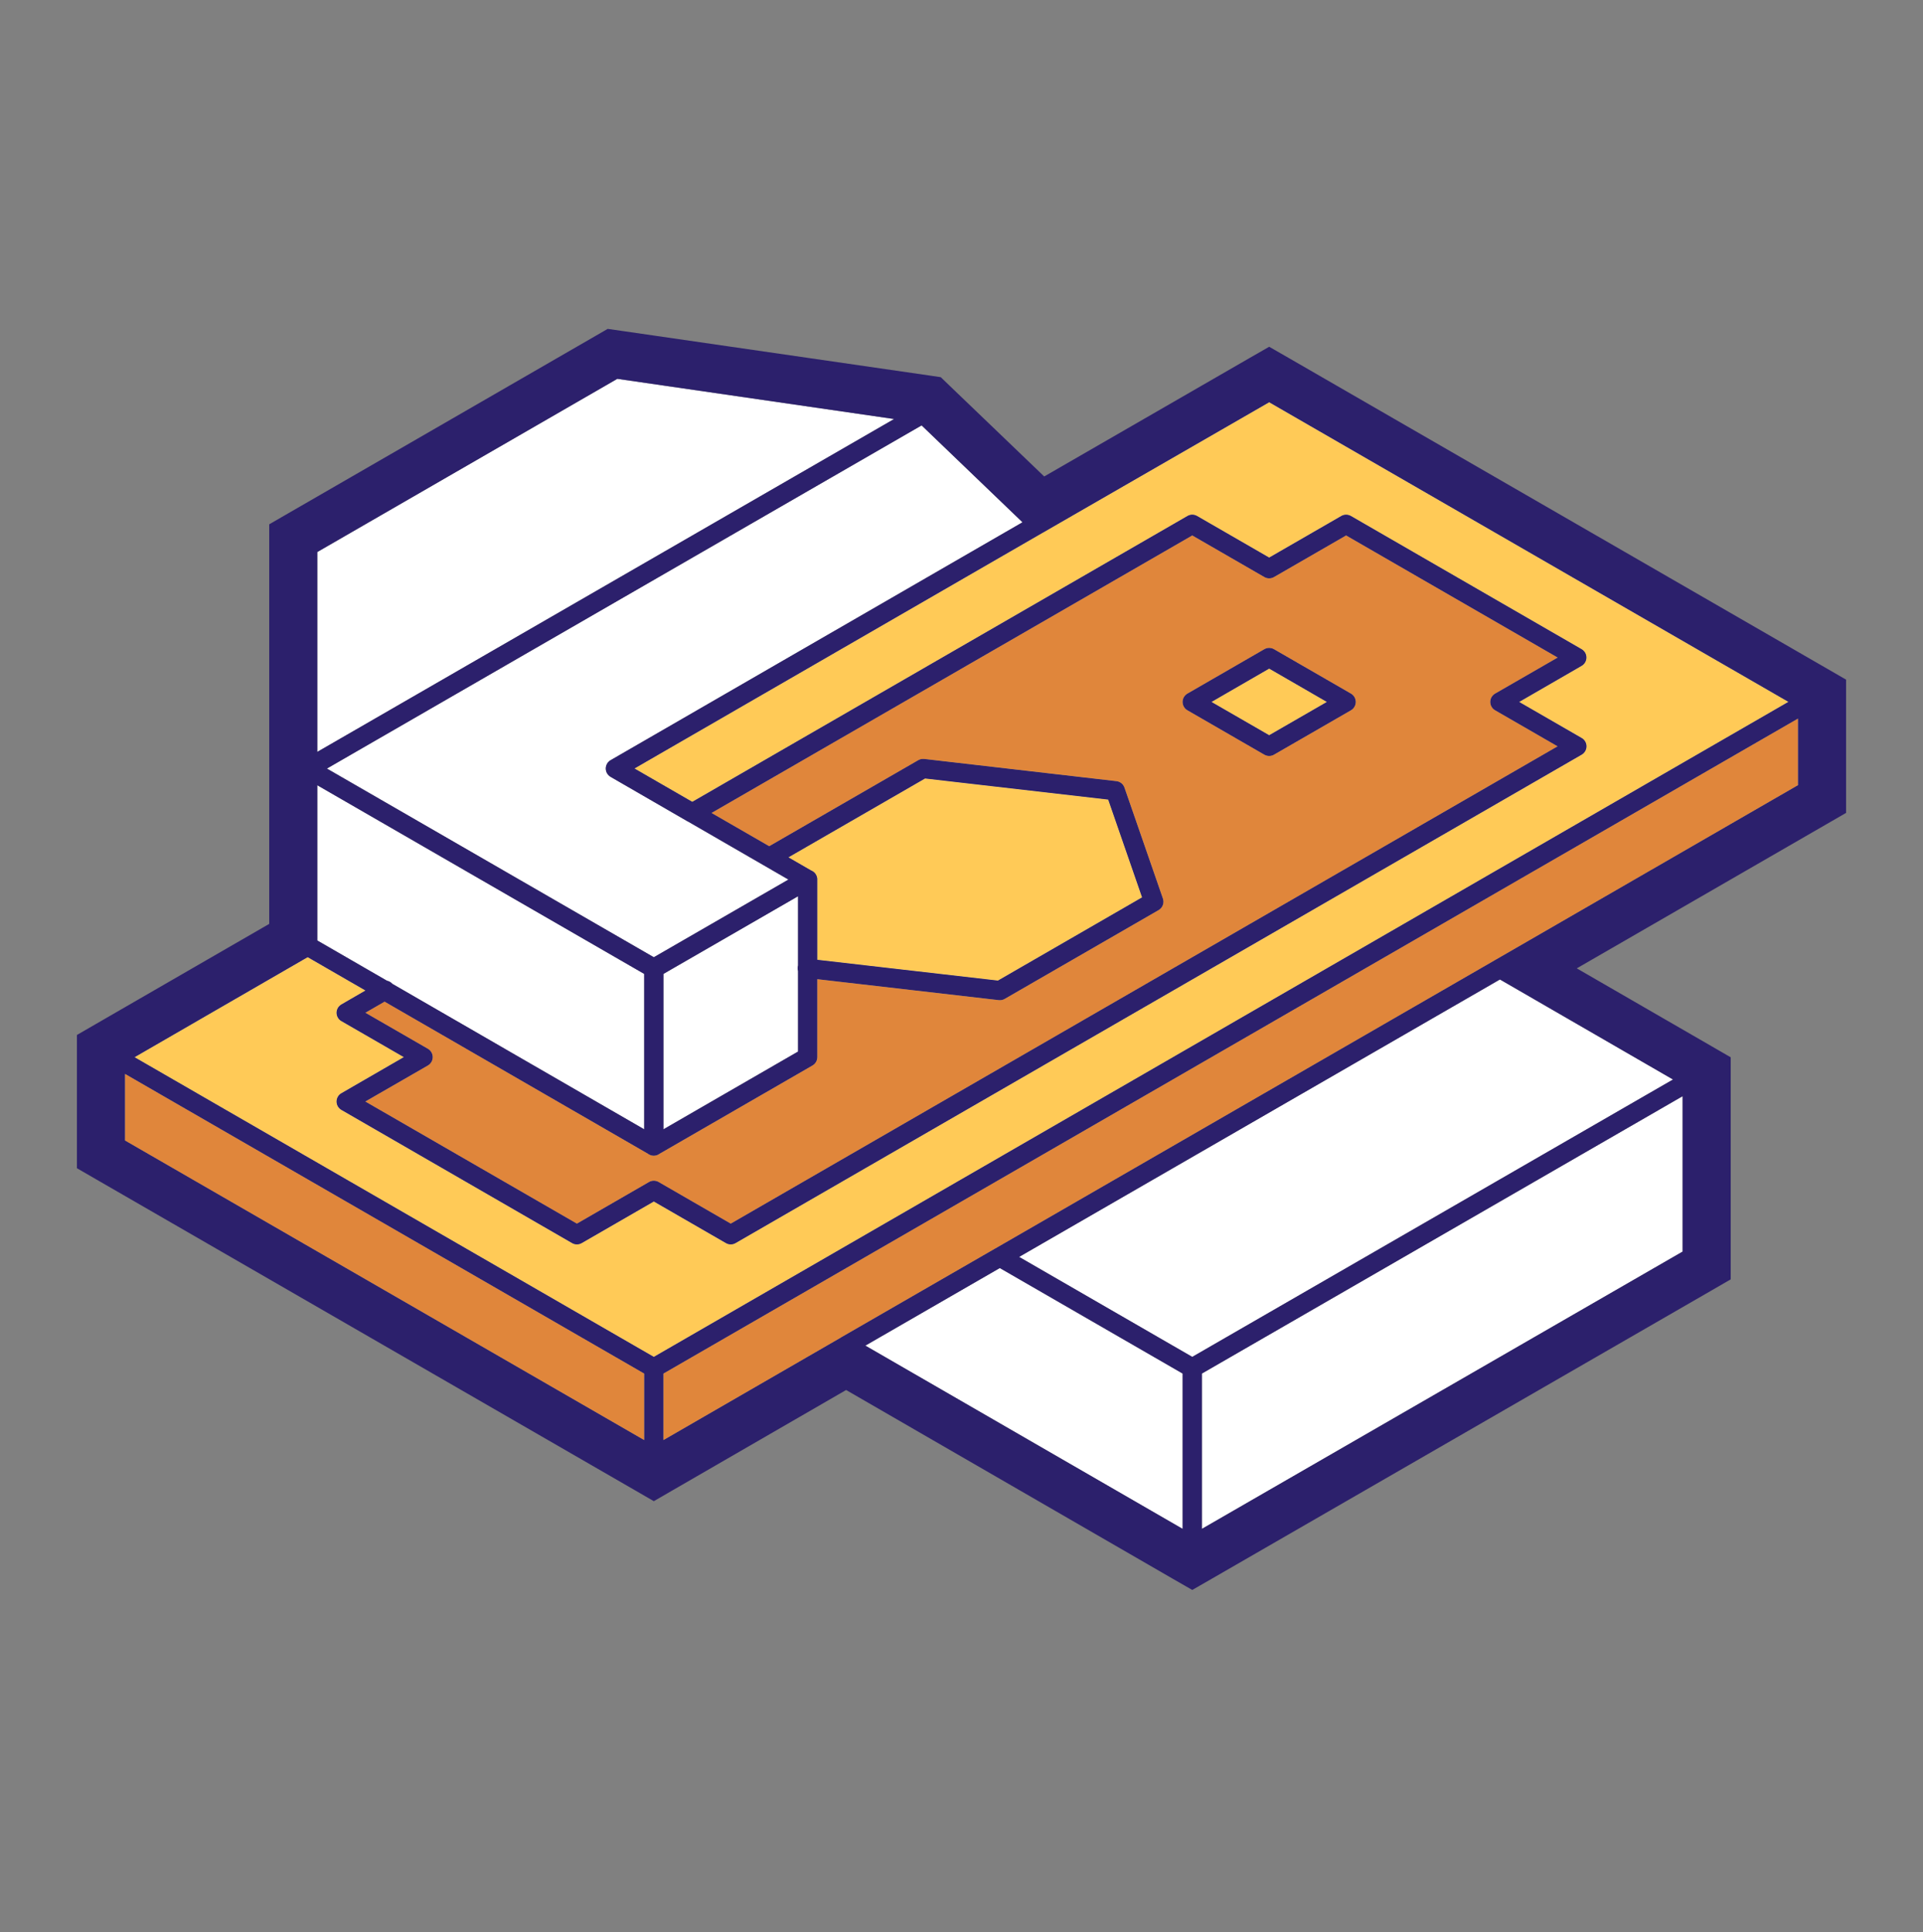 <svg width="200" height="201" viewBox="0 0 200 201" fill="none" xmlns="http://www.w3.org/2000/svg">
<rect x="0" y="0" width="200" height="201" fill="#808080" stroke="none"/>
<path d="M64.203 39.404L92.992 43.584L33 78.209V57.42L64.203 39.404ZM132 41.842L186 73.006L68 141.139L14 109.967L32 99.561L38.008 103.03L35.5 104.483C35.193 104.662 35.005 104.991 35.005 105.346C35.005 105.701 35.193 106.03 35.5 106.209L42 109.959L35.5 113.717C35.193 113.896 35.005 114.225 35.005 114.58C35.005 114.936 35.193 115.264 35.5 115.444L59.5 129.303C59.809 129.482 60.191 129.482 60.5 129.303L68 124.975L75.5 129.303C75.809 129.482 76.191 129.482 76.5 129.303L164.5 78.498C164.81 78.32 165.002 77.989 165.002 77.631C165.002 77.273 164.81 76.942 164.5 76.764L158 73.014L164.5 69.256C164.807 69.077 164.995 68.748 164.995 68.393C164.995 68.037 164.807 67.709 164.5 67.529L140.5 53.67C140.191 53.492 139.809 53.492 139.5 53.67L132 57.998L124.5 53.67C124.325 53.568 124.124 53.522 123.922 53.537C123.773 53.55 123.629 53.595 123.5 53.67L72 83.404L65.992 79.936L108.422 55.428C108.448 55.416 108.475 55.403 108.5 55.389C108.561 55.361 108.618 55.327 108.672 55.287L132 41.842ZM95.852 44.248L106.344 54.326L63.5 79.076C63.193 79.256 63.005 79.584 63.005 79.94C63.005 80.295 63.193 80.624 63.5 80.803L71.469 85.412C71.509 85.436 71.551 85.457 71.594 85.475L82 91.49L68 99.569L34 79.944L95.852 44.248ZM124 55.694L131.5 60.022C131.809 60.2 132.191 60.2 132.5 60.022L140 55.694L162.008 68.397L155.5 72.147C155.19 72.325 154.998 72.656 154.998 73.014C154.998 73.372 155.19 73.703 155.5 73.881L162 77.631L76 127.28L68.5 122.951C68.191 122.773 67.809 122.773 67.5 122.951L60 127.28L37.992 114.576L44.5 110.826C44.81 110.648 45.002 110.317 45.002 109.959C45.002 109.601 44.81 109.27 44.5 109.092L38 105.342L40 104.186L67.375 119.998C67.734 120.281 68.239 120.284 68.602 120.006L84.5 110.826C84.81 110.648 85 110.317 85 109.959V101.85L103.883 104.03C104.097 104.053 104.314 104.007 104.5 103.897L120.5 94.662C120.916 94.423 121.103 93.921 120.945 93.467L116.945 81.92C116.819 81.558 116.498 81.301 116.117 81.256L96.117 78.944C96.05 78.937 95.982 78.937 95.914 78.944C95.768 78.957 95.627 79.002 95.5 79.076L80 88.022L74 84.561L124 55.694ZM131.922 67.397C131.773 67.409 131.629 67.454 131.5 67.529L123.5 72.147C123.19 72.325 122.998 72.656 122.998 73.014C122.998 73.372 123.19 73.703 123.5 73.881L131.5 78.498C131.809 78.677 132.191 78.677 132.5 78.498L140.5 73.881C140.81 73.703 141.002 73.372 141.002 73.014C141.002 72.656 140.81 72.325 140.5 72.147L132.5 67.529C132.325 67.428 132.124 67.382 131.922 67.397ZM132 69.545L138 73.014L132 76.475L126 73.014L132 69.545ZM187 74.74V81.67L155.562 99.826C155.541 99.836 155.52 99.847 155.5 99.858C155.47 99.874 155.442 99.893 155.414 99.912L103.539 129.85C103.51 129.864 103.481 129.88 103.453 129.897L87.539 139.076L87.5 139.1C87.47 139.117 87.442 139.135 87.414 139.155L69 149.795V142.873L187 74.74ZM96.211 80.975L115.258 83.17L118.781 93.342L103.789 101.998L85 99.834V91.537C85.004 91.488 85.004 91.438 85 91.389C84.998 91.373 84.995 91.358 84.992 91.342C84.99 91.326 84.987 91.311 84.984 91.295C84.921 90.949 84.681 90.661 84.352 90.537L82 89.178L96.211 80.975ZM33 81.678L67 101.303V117.467L40.805 102.334C40.66 102.17 40.465 102.057 40.25 102.014L33 97.826V81.678ZM83 93.225V100.42C82.942 100.611 82.942 100.815 83 101.006V109.381L69 117.467V101.303L83 93.225ZM156 101.881L174 112.287L124 141.139L105.992 130.74L156 101.881ZM13 111.701L67 142.873V149.795L13 118.631V111.701ZM175 114.022V130.186L125 159.03V142.873L175 114.022ZM103.984 131.897L123 142.873V159.03L90 139.967L103.984 131.897Z" fill="white"/>
<path d="M132 41.842L186 73.006L68 141.139L14 109.967L32 99.561L38.008 103.03L35.5 104.483C35.193 104.662 35.005 104.991 35.005 105.346C35.005 105.701 35.193 106.03 35.5 106.209L42 109.959L35.5 113.717C35.193 113.896 35.005 114.225 35.005 114.58C35.005 114.936 35.193 115.264 35.5 115.444L59.5 129.303C59.809 129.482 60.191 129.482 60.5 129.303L68 124.975L75.5 129.303C75.809 129.482 76.191 129.482 76.5 129.303L164.5 78.498C164.81 78.32 165.002 77.989 165.002 77.631C165.002 77.273 164.81 76.942 164.5 76.764L158 73.014L164.5 69.256C164.807 69.077 164.995 68.748 164.995 68.393C164.995 68.037 164.807 67.709 164.5 67.529L140.5 53.67C140.191 53.492 139.809 53.492 139.5 53.67L132 57.998L124.5 53.67C124.325 53.568 124.124 53.522 123.922 53.537C123.773 53.55 123.629 53.595 123.5 53.67L72 83.404L65.992 79.936L108.422 55.428C108.448 55.416 108.475 55.403 108.5 55.389C108.561 55.361 108.618 55.327 108.672 55.287L132 41.842ZM124 55.694L131.5 60.022C131.809 60.2 132.191 60.2 132.5 60.022L140 55.694L162.008 68.397L155.5 72.147C155.19 72.325 154.998 72.656 154.998 73.014C154.998 73.372 155.19 73.703 155.5 73.881L162 77.631L76 127.28L68.5 122.951C68.191 122.773 67.809 122.773 67.5 122.951L60 127.28L37.992 114.576L44.5 110.826C44.81 110.648 45.002 110.317 45.002 109.959C45.002 109.601 44.81 109.27 44.5 109.092L38 105.342L40 104.186L67.375 119.998C67.734 120.281 68.239 120.284 68.602 120.006L84.5 110.826C84.81 110.648 85 110.317 85 109.959V101.85L103.883 104.03C104.097 104.053 104.314 104.006 104.5 103.897L120.5 94.662C120.916 94.423 121.103 93.921 120.945 93.467L116.945 81.92C116.819 81.558 116.498 81.301 116.117 81.256L96.117 78.944C96.05 78.937 95.982 78.937 95.914 78.944C95.768 78.957 95.627 79.002 95.5 79.076L80 88.022L74 84.561L124 55.694ZM131.922 67.397C131.773 67.409 131.629 67.454 131.5 67.529L123.5 72.147C123.19 72.325 122.998 72.656 122.998 73.014C122.998 73.372 123.19 73.703 123.5 73.881L131.5 78.498C131.809 78.677 132.191 78.677 132.5 78.498L140.5 73.881C140.81 73.703 141.002 73.372 141.002 73.014C141.002 72.656 140.81 72.325 140.5 72.147L132.5 67.529C132.325 67.428 132.124 67.381 131.922 67.397ZM132 69.545L138 73.014L132 76.475L126 73.014L132 69.545ZM187 74.74V81.67L155.562 99.826C155.541 99.836 155.52 99.847 155.5 99.858C155.47 99.874 155.442 99.893 155.414 99.912L103.539 129.85C103.51 129.864 103.481 129.88 103.453 129.897L87.539 139.076L87.5 139.1C87.47 139.117 87.442 139.135 87.414 139.154L69 149.795V142.873L187 74.74ZM96.211 80.975L115.258 83.17L118.781 93.342L103.789 101.998L85 99.834V91.537C85.004 91.488 85.004 91.438 85 91.389C84.998 91.373 84.995 91.358 84.992 91.342C84.99 91.326 84.987 91.311 84.984 91.295C84.921 90.949 84.681 90.661 84.352 90.537L82 89.178L96.211 80.975ZM13 111.701L67 142.873V149.795L13 118.631V111.701Z" fill="#FFCA57"/>
<path d="M124 55.694L131.5 60.022C131.809 60.2 132.191 60.2 132.5 60.022L140 55.694L162.008 68.397L155.5 72.147C155.19 72.325 154.998 72.656 154.998 73.014C154.998 73.372 155.19 73.703 155.5 73.881L162 77.631L76 127.28L68.5 122.951C68.191 122.773 67.809 122.773 67.5 122.951L60 127.28L37.992 114.576L44.5 110.826C44.81 110.648 45.002 110.317 45.002 109.959C45.002 109.601 44.81 109.27 44.5 109.092L38 105.342L40 104.186L67.375 119.998C67.734 120.281 68.239 120.284 68.602 120.006L84.5 110.826C84.81 110.648 85 110.317 85 109.959V101.85L103.883 104.03C104.097 104.053 104.314 104.006 104.5 103.897L120.5 94.662C120.916 94.423 121.103 93.921 120.945 93.467L116.945 81.92C116.819 81.558 116.498 81.301 116.117 81.256L96.117 78.944C96.05 78.937 95.982 78.937 95.914 78.944C95.768 78.957 95.627 79.002 95.5 79.076L80 88.022L74 84.561L124 55.694ZM131.922 67.397C131.773 67.409 131.629 67.454 131.5 67.529L123.5 72.147C123.19 72.325 122.998 72.656 122.998 73.014C122.998 73.372 123.19 73.703 123.5 73.881L131.5 78.498C131.809 78.677 132.191 78.677 132.5 78.498L140.5 73.881C140.81 73.703 141.002 73.372 141.002 73.014C141.002 72.656 140.81 72.325 140.5 72.147L132.5 67.529C132.325 67.428 132.124 67.381 131.922 67.397ZM187 74.74V81.67L155.562 99.826C155.541 99.836 155.52 99.847 155.5 99.858C155.47 99.874 155.442 99.893 155.414 99.912L103.539 129.85C103.51 129.864 103.481 129.88 103.453 129.897L87.539 139.076L87.5 139.1C87.47 139.117 87.442 139.135 87.414 139.154L69 149.795V142.873L187 74.74ZM13 111.701L67 142.873V149.795L13 118.631V111.701Z" fill="#E0863B"/>
<path d="M63.203 34.209L62 34.904L30 53.381L28 54.537V56.842V96.1L10 106.498L8 107.655V109.967V119.201V121.514L10 122.67L66 154.99L68 156.147L70 154.99L88 144.584L122 164.233L124 165.381L126 164.233L178 134.233L180 133.076V130.764V112.287V109.975L178 108.819L163.992 100.725L190 85.709L192 84.553V82.248V73.006V70.694L190 69.537L134 37.217L132 36.069L130 37.217L108.602 49.561L98.766 40.123L97.844 39.233L96.57 39.045L64.57 34.405L63.203 34.209ZM64.203 39.404L92.992 43.584L33 78.209V57.42L64.203 39.404ZM132 41.842L186 73.006L68 141.139L14 109.967L32 99.561L38.008 103.03L35.5 104.483C35.193 104.662 35.005 104.991 35.005 105.346C35.005 105.701 35.193 106.03 35.5 106.209L42 109.959L35.5 113.717C35.193 113.896 35.005 114.225 35.005 114.58C35.005 114.936 35.193 115.264 35.5 115.444L59.5 129.303C59.809 129.482 60.191 129.482 60.5 129.303L68 124.975L75.5 129.303C75.809 129.482 76.191 129.482 76.5 129.303L164.5 78.498C164.81 78.32 165.002 77.989 165.002 77.631C165.002 77.273 164.81 76.942 164.5 76.764L158 73.014L164.5 69.256C164.807 69.077 164.995 68.748 164.995 68.393C164.995 68.037 164.807 67.709 164.5 67.529L140.5 53.67C140.191 53.492 139.809 53.492 139.5 53.67L132 57.998L124.5 53.67C124.325 53.568 124.124 53.522 123.922 53.537C123.773 53.55 123.629 53.595 123.5 53.67L72 83.404L65.992 79.936L108.422 55.428C108.448 55.416 108.475 55.403 108.5 55.389C108.561 55.361 108.618 55.327 108.672 55.287L132 41.842ZM95.852 44.248L106.344 54.326L63.5 79.076C63.193 79.256 63.005 79.584 63.005 79.94C63.005 80.295 63.193 80.624 63.5 80.803L71.469 85.412C71.509 85.436 71.551 85.457 71.594 85.475L82 91.49L68 99.569L34 79.944L95.852 44.248ZM124 55.694L131.5 60.022C131.809 60.2 132.191 60.2 132.5 60.022L140 55.694L162.008 68.397L155.5 72.147C155.19 72.325 154.998 72.656 154.998 73.014C154.998 73.372 155.19 73.703 155.5 73.881L162 77.631L76 127.28L68.5 122.951C68.191 122.773 67.809 122.773 67.5 122.951L60 127.28L37.992 114.576L44.5 110.826C44.81 110.648 45.002 110.317 45.002 109.959C45.002 109.601 44.81 109.27 44.5 109.092L38 105.342L40 104.186L67.375 119.998C67.734 120.281 68.239 120.284 68.602 120.006L84.5 110.826C84.81 110.648 85 110.317 85 109.959V101.85L103.883 104.03C104.097 104.053 104.314 104.007 104.5 103.897L120.5 94.662C120.916 94.423 121.103 93.921 120.945 93.467L116.945 81.92C116.819 81.558 116.498 81.301 116.117 81.256L96.117 78.944C96.05 78.937 95.982 78.937 95.914 78.944C95.768 78.957 95.627 79.002 95.5 79.076L80 88.022L74 84.561L124 55.694ZM131.922 67.397C131.773 67.409 131.629 67.454 131.5 67.529L123.5 72.147C123.19 72.325 122.998 72.656 122.998 73.014C122.998 73.372 123.19 73.703 123.5 73.881L131.5 78.498C131.809 78.677 132.191 78.677 132.5 78.498L140.5 73.881C140.81 73.703 141.002 73.372 141.002 73.014C141.002 72.656 140.81 72.325 140.5 72.147L132.5 67.529C132.325 67.428 132.124 67.382 131.922 67.397ZM132 69.545L138 73.014L132 76.475L126 73.014L132 69.545ZM187 74.74V81.67L155.562 99.826C155.541 99.836 155.52 99.847 155.5 99.858C155.47 99.874 155.442 99.893 155.414 99.912L103.539 129.85C103.51 129.864 103.481 129.88 103.453 129.897L87.539 139.076L87.5 139.1C87.47 139.117 87.442 139.135 87.414 139.155L69 149.795V142.873L187 74.74ZM96.211 80.975L115.258 83.17L118.781 93.342L103.789 101.998L85 99.834V91.537C85.004 91.488 85.004 91.438 85 91.389C84.998 91.373 84.995 91.358 84.992 91.342C84.99 91.326 84.987 91.311 84.984 91.295C84.921 90.949 84.681 90.661 84.352 90.537L82 89.178L96.211 80.975ZM33 81.678L67 101.303V117.467L40.805 102.334C40.66 102.17 40.465 102.057 40.25 102.014L33 97.826V81.678ZM83 93.225V100.42C82.942 100.611 82.942 100.815 83 101.006V109.381L69 117.467V101.303L83 93.225ZM156 101.881L174 112.287L124 141.139L105.992 130.74L156 101.881ZM13 111.701L67 142.873V149.795L13 118.631V111.701ZM175 114.022V130.186L125 159.03V142.873L175 114.022ZM103.984 131.897L123 142.873V159.03L90 139.967L103.984 131.897Z" fill="#2C206C"/>
</svg>
